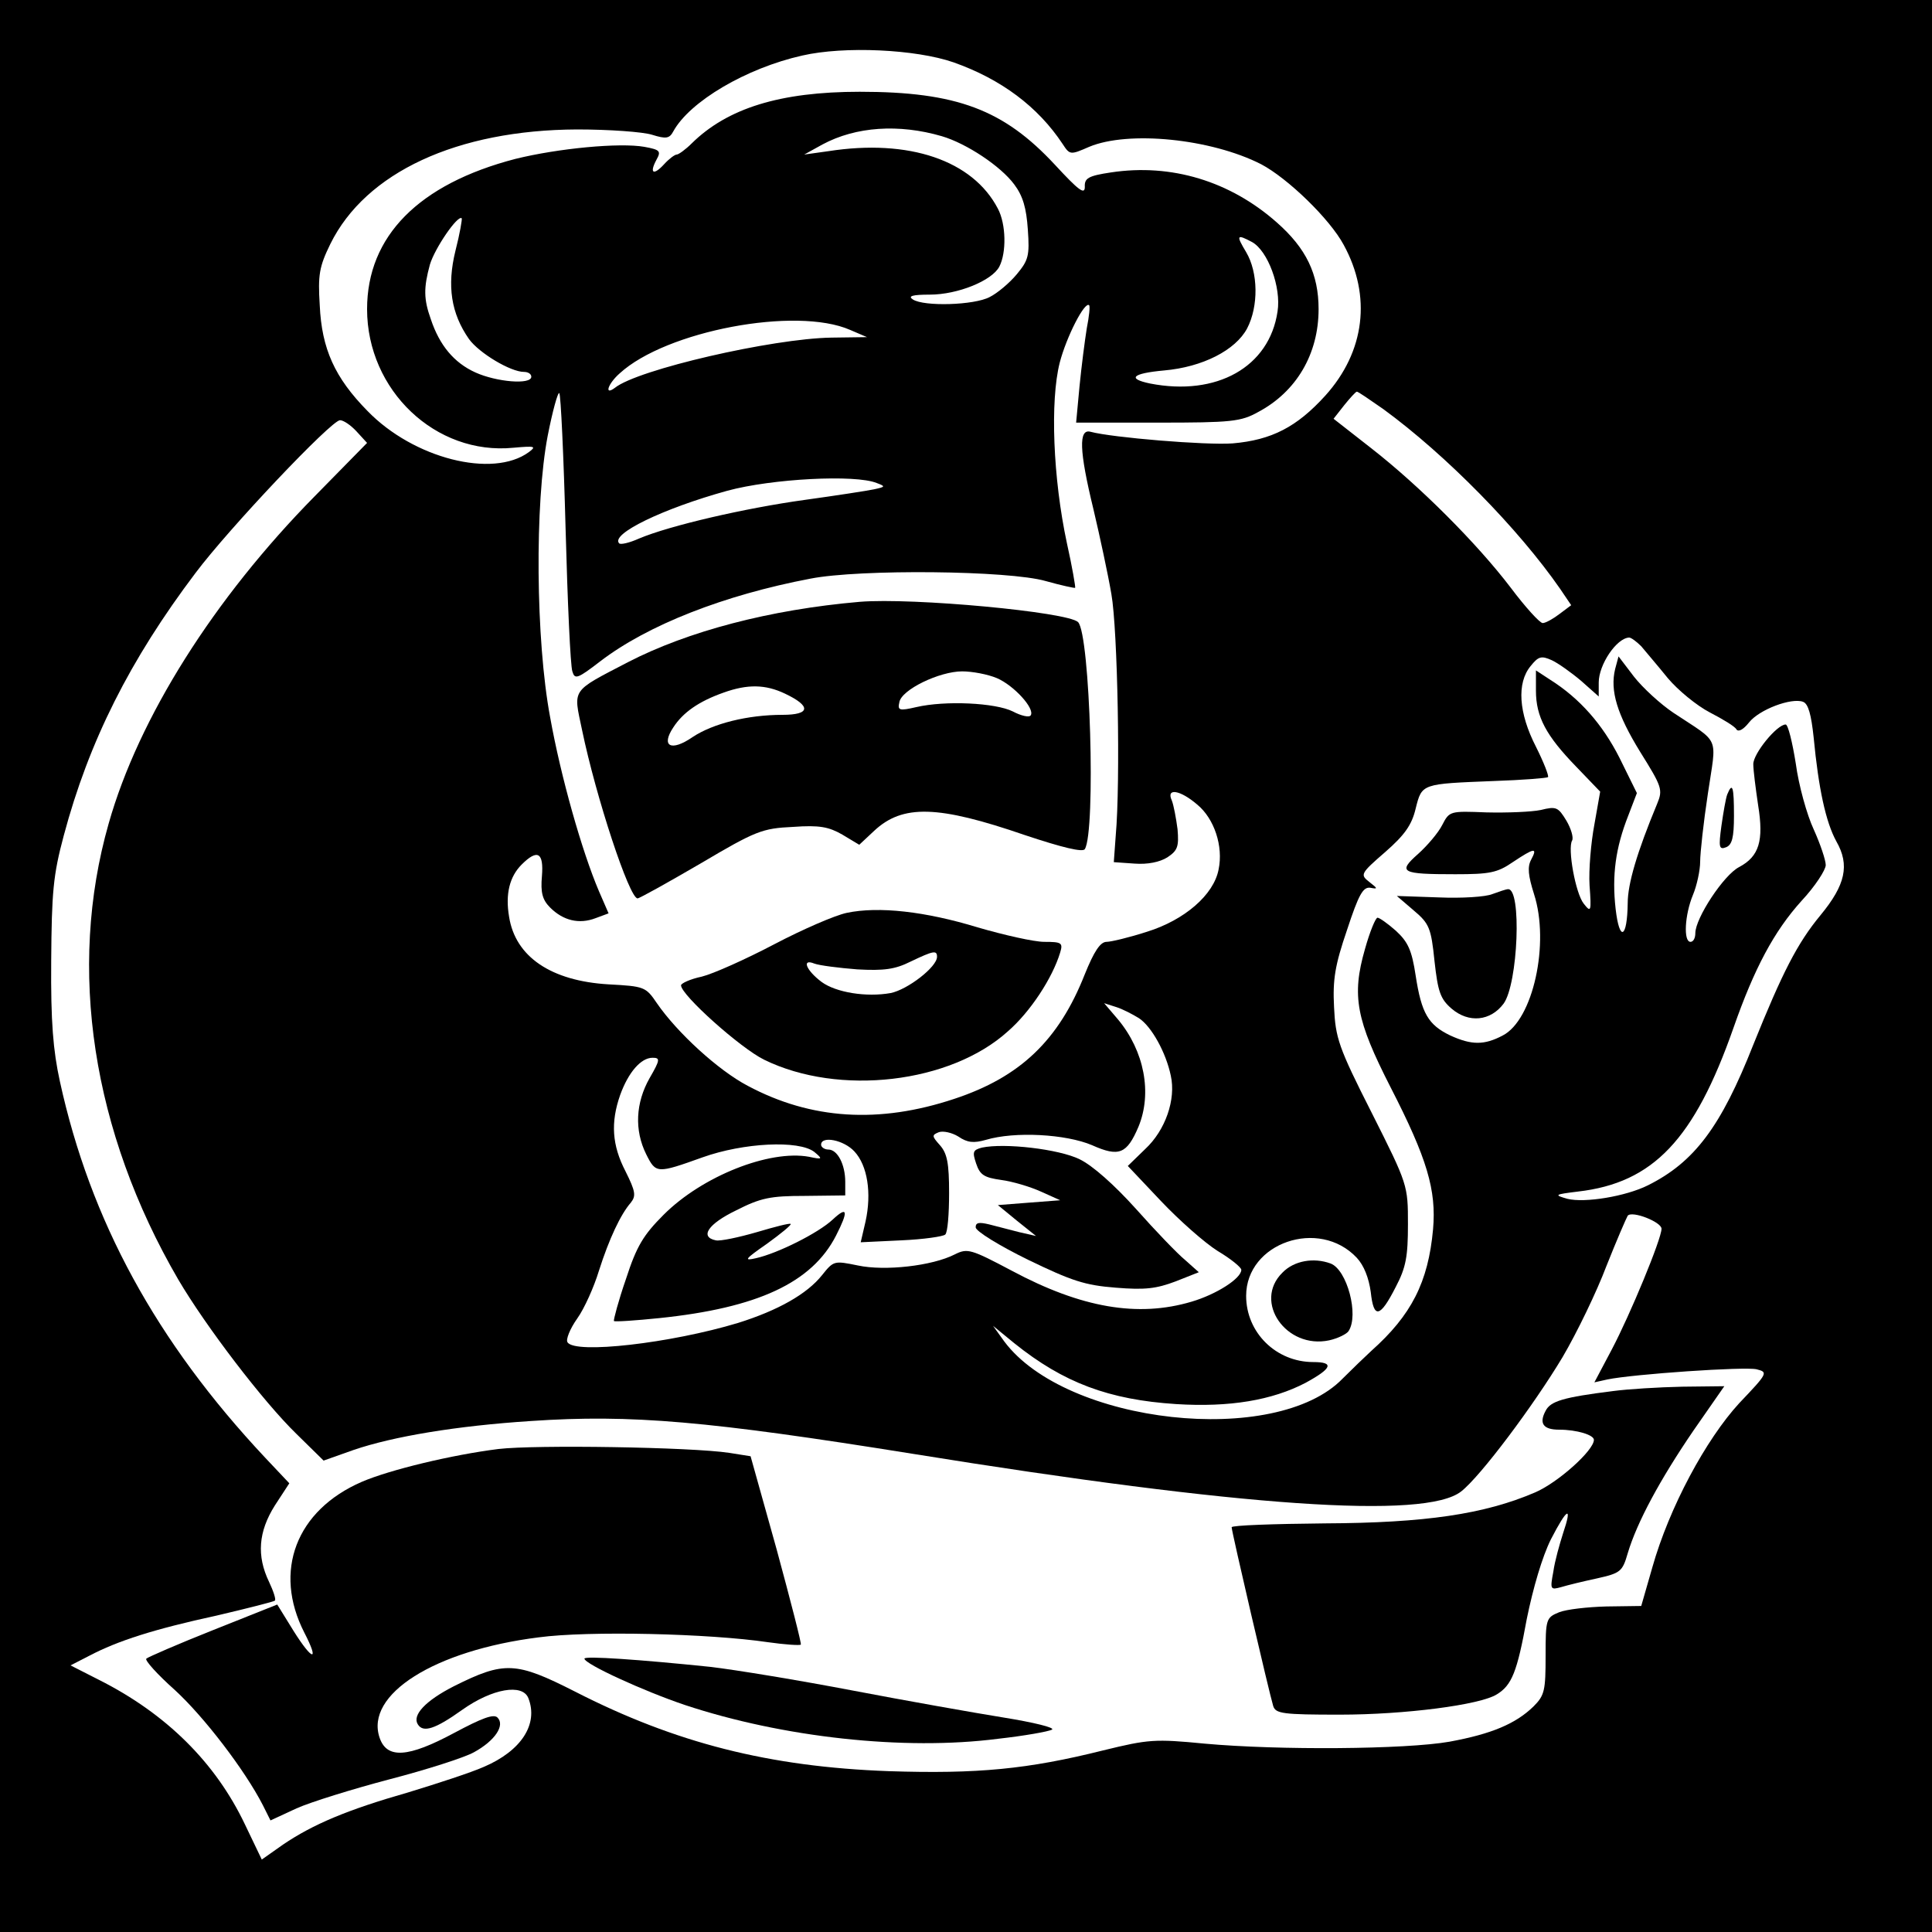 <?xml version="1.0" standalone="no"?>
<!DOCTYPE svg PUBLIC "-//W3C//DTD SVG 20010904//EN"
 "http://www.w3.org/TR/2001/REC-SVG-20010904/DTD/svg10.dtd">
<svg version="1.0" xmlns="http://www.w3.org/2000/svg"
 width="400pt" height="400pt" viewBox="0 0 400 400"
 preserveAspectRatio="xMidYMid meet">
<g transform="translate(0,400) scale(0.1,-0.1)"
fill="#000000" stroke="none">
<path d="M0 2000 l0 -2000 2000 0 2000 0 0 2000 0 2000 -2000 0 -2000 0 0
-2000z m1974 1871 c99 -35 175 -92 226 -169 15 -23 16 -23 55 -6 81 34 252 17
356 -36 55 -29 142 -113 171 -167 58 -106 44 -221 -38 -312 -59 -65 -111 -92
-192 -99 -56 -4 -249 12 -294 24 -25 7 -24 -38 6 -161 13 -55 30 -134 37 -175
13 -73 19 -389 9 -500 l-4 -55 43 -3 c27 -2 52 3 68 13 21 14 24 22 21 58 -3
23 -8 50 -12 60 -12 26 17 22 53 -9 35 -29 54 -86 44 -134 -10 -53 -71 -105
-148 -129 -37 -12 -75 -21 -84 -21 -13 0 -26 -20 -45 -67 -54 -137 -134 -213
-270 -258 -156 -52 -297 -43 -428 27 -61 32 -146 110 -188 171 -23 34 -26 35
-100 39 -119 7 -193 57 -206 140 -8 47 1 83 26 108 33 33 46 25 42 -24 -3 -34
1 -49 17 -65 27 -27 60 -35 94 -22 l27 10 -20 46 c-35 82 -79 237 -101 360
-30 160 -32 443 -5 583 10 51 21 91 24 88 3 -3 9 -130 13 -281 4 -151 10 -284
14 -295 5 -17 10 -16 58 21 98 75 256 137 435 171 102 20 411 17 487 -5 32 -9
60 -15 61 -14 1 1 -6 43 -17 92 -29 135 -35 295 -15 374 14 54 52 128 61 119
2 -2 0 -23 -5 -48 -4 -25 -11 -79 -15 -120 l-7 -75 169 0 c153 0 172 2 208 22
79 42 125 120 125 213 0 73 -26 126 -86 179 -97 86 -219 123 -344 104 -47 -7
-55 -12 -54 -30 0 -17 -13 -7 -62 46 -106 114 -203 151 -404 151 -165 0 -274
-34 -348 -107 -12 -12 -27 -23 -31 -23 -4 0 -16 -9 -26 -20 -22 -24 -31 -19
-16 9 10 18 8 21 -25 27 -51 9 -178 -3 -267 -25 -200 -52 -307 -160 -307 -311
0 -168 142 -303 303 -287 45 4 48 3 32 -9 -75 -55 -239 -13 -334 85 -68 69
-95 129 -99 219 -4 63 -1 80 22 127 73 148 262 236 511 237 66 0 136 -5 155
-11 29 -9 36 -8 44 7 34 62 151 131 267 157 87 20 235 13 313 -14z m-24 -153
c51 -15 122 -62 150 -100 18 -24 25 -49 28 -93 4 -55 1 -64 -23 -93 -15 -18
-40 -39 -56 -47 -32 -17 -136 -20 -159 -5 -11 7 -1 10 35 10 58 0 129 29 144
58 15 29 14 88 -3 120 -52 100 -184 145 -351 119 l-50 -7 38 21 c69 37 158 43
247 17z m-1007 -237 c-18 -73 -9 -130 28 -183 21 -29 86 -68 114 -68 8 0 15
-4 15 -10 0 -17 -72 -11 -116 9 -44 20 -74 56 -92 110 -15 42 -15 65 -2 113
10 34 58 104 66 96 1 -2 -4 -32 -13 -67z m1649 18 c33 -18 61 -94 53 -144 -17
-115 -126 -176 -264 -149 -48 10 -37 21 29 27 80 7 148 42 172 87 24 46 23
116 -2 158 -21 35 -20 38 12 21z m-832 -182 l35 -15 -74 -1 c-122 -2 -401 -66
-448 -104 -23 -17 -14 9 10 30 96 88 365 139 477 90z m1104 -164 c130 -95 280
-248 366 -372 l23 -34 -24 -18 c-13 -10 -29 -19 -35 -19 -6 0 -36 33 -66 73
-70 92 -189 211 -289 289 l-78 61 22 28 c12 15 24 28 26 28 2 1 26 -16 55 -36z
m-2126 -46 l22 -24 -108 -110 c-209 -212 -365 -459 -427 -678 -86 -301 -34
-638 144 -944 57 -97 176 -253 245 -320 l56 -55 62 22 c82 28 213 50 368 60
207 14 366 0 790 -68 681 -110 1061 -136 1135 -78 40 31 150 178 210 278 30
51 71 136 91 189 21 53 41 99 44 104 9 11 70 -13 70 -27 0 -21 -65 -178 -103
-250 l-36 -68 27 6 c53 11 285 27 309 21 24 -6 23 -8 -36 -70 -69 -75 -145
-216 -180 -340 l-23 -80 -72 -1 c-39 -1 -83 -6 -98 -12 -27 -11 -28 -14 -28
-90 0 -72 -2 -82 -25 -105 -37 -36 -87 -57 -174 -73 -91 -16 -353 -18 -507 -4
-103 10 -116 9 -210 -14 -156 -39 -260 -49 -444 -43 -247 9 -441 58 -650 165
-122 62 -146 63 -250 11 -59 -30 -87 -60 -75 -79 11 -18 36 -10 92 30 62 44
125 55 137 24 21 -54 -15 -109 -92 -142 -27 -12 -98 -35 -157 -53 -126 -36
-197 -66 -259 -108 l-44 -31 -35 73 c-61 128 -163 229 -302 299 l-59 30 39 20
c59 31 134 55 263 83 64 15 119 29 121 31 3 2 -3 20 -12 39 -26 54 -22 104 12
158 l30 46 -50 53 c-226 241 -362 491 -425 779 -14 64 -19 123 -18 249 1 143
4 178 26 260 52 195 137 364 273 544 69 92 281 316 299 316 7 0 22 -10 34 -23z
m1077 -107 c19 -7 18 -8 -5 -13 -14 -3 -79 -13 -144 -22 -123 -17 -279 -53
-343 -80 -20 -9 -38 -13 -41 -10 -19 19 90 72 224 109 92 25 265 34 309 16z
m1583 -338 c9 -11 34 -40 55 -66 21 -25 60 -57 87 -71 27 -14 52 -29 55 -35 4
-6 14 -1 26 14 21 27 88 52 112 43 11 -4 17 -27 22 -74 10 -105 25 -175 47
-215 28 -49 19 -90 -33 -153 -48 -58 -79 -119 -139 -268 -67 -170 -122 -243
-218 -291 -46 -23 -131 -37 -167 -28 -28 8 -27 9 22 15 156 18 241 108 322
339 43 123 84 200 141 263 28 30 50 64 50 74 0 10 -11 43 -25 74 -14 30 -31
91 -37 136 -7 44 -16 81 -21 81 -18 0 -67 -60 -67 -82 0 -13 5 -51 10 -85 12
-74 2 -106 -39 -128 -32 -16 -91 -106 -91 -137 0 -10 -4 -18 -10 -18 -15 0
-12 56 5 97 8 19 15 51 15 69 0 18 7 82 16 141 18 122 27 102 -71 167 -27 18
-64 52 -82 75 l-32 42 -7 -26 c-11 -45 4 -94 52 -172 45 -72 47 -78 35 -107
-42 -101 -61 -166 -61 -206 -1 -73 -17 -81 -25 -12 -8 70 0 127 26 193 l18 47
-36 73 c-35 69 -82 123 -144 162 l-29 19 0 -42 c0 -54 21 -93 83 -157 l50 -52
-12 -68 c-7 -37 -12 -94 -10 -126 4 -55 3 -57 -12 -38 -17 21 -34 115 -24 131
3 6 -2 24 -12 41 -17 28 -21 30 -53 22 -19 -4 -70 -6 -112 -5 -76 3 -77 3 -92
-26 -8 -16 -31 -43 -50 -60 -43 -38 -35 -42 77 -42 71 0 87 3 119 25 45 30 52
31 38 5 -8 -15 -6 -33 6 -71 33 -102 -2 -261 -65 -293 -38 -20 -64 -20 -108 0
-46 22 -60 46 -72 124 -8 53 -16 70 -41 93 -17 15 -34 27 -38 27 -4 0 -16 -29
-26 -65 -28 -97 -18 -147 53 -286 76 -148 95 -213 88 -294 -10 -110 -45 -178
-128 -252 -13 -12 -40 -38 -59 -57 -138 -143 -573 -95 -701 77 l-23 32 44 -36
c102 -82 196 -117 335 -126 111 -7 199 8 268 44 55 30 60 43 16 43 -77 0 -139
61 -139 137 0 110 151 162 229 79 15 -16 25 -42 29 -71 6 -56 19 -54 52 11 21
40 25 63 25 129 0 81 0 82 -75 231 -69 136 -75 155 -78 219 -3 57 2 87 27 160
24 73 33 89 48 87 16 -3 16 -2 -2 12 -19 15 -19 17 33 62 40 35 55 56 63 90
13 52 12 51 162 57 59 2 109 6 112 8 2 3 -9 31 -25 63 -36 70 -40 132 -11 167
16 20 22 22 44 12 13 -6 41 -26 61 -43 l36 -32 0 29 c0 37 37 92 63 93 4 0 15
-8 25 -18z m-1040 -770 c26 -17 56 -71 66 -119 11 -49 -11 -113 -53 -152 l-36
-35 69 -73 c38 -40 90 -86 117 -103 27 -16 49 -34 49 -39 0 -18 -52 -51 -103
-66 -111 -33 -228 -13 -372 64 -85 45 -92 47 -118 34 -47 -24 -145 -35 -201
-23 -49 10 -50 10 -74 -20 -31 -39 -91 -73 -174 -99 -139 -42 -338 -65 -353
-40 -4 5 5 28 20 49 15 21 35 66 45 99 21 66 45 117 66 141 11 14 10 23 -11
65 -28 54 -31 101 -11 158 17 47 43 77 67 77 16 0 16 -4 -6 -42 -29 -51 -32
-108 -7 -158 20 -40 22 -40 117 -6 84 30 199 36 231 11 18 -15 17 -16 -11 -10
-82 15 -221 -40 -301 -120 -42 -42 -56 -65 -78 -133 -16 -46 -26 -85 -25 -87
2 -2 45 1 94 6 203 21 316 73 366 171 26 51 24 62 -7 33 -30 -28 -114 -70
-159 -80 -26 -6 -23 -2 23 30 29 21 51 39 49 41 -2 2 -33 -6 -70 -17 -38 -11
-76 -19 -85 -17 -34 7 -16 34 42 62 51 26 71 30 142 30 l84 1 0 28 c0 36 -16
67 -35 67 -8 0 -15 5 -15 10 0 19 47 10 69 -14 27 -29 36 -86 23 -145 l-10
-43 84 4 c46 2 87 8 91 12 5 4 8 43 8 86 0 62 -4 82 -19 99 -17 19 -17 21 -2
27 9 3 27 -1 40 -9 19 -13 32 -14 57 -7 60 18 166 12 220 -11 56 -25 72 -18
96 38 29 70 12 157 -42 222 l-29 34 25 -8 c13 -4 34 -15 47 -23z"/>
<path d="M1780 2754 c-186 -16 -356 -61 -480 -125 -119 -62 -113 -54 -95 -140
29 -140 98 -349 115 -349 4 0 63 33 130 72 115 68 128 73 192 76 55 4 74 0
102 -16 l35 -21 31 29 c59 55 132 53 312 -9 78 -26 120 -36 124 -29 23 37 11
445 -14 470 -21 21 -342 51 -452 42z m284 -158 c35 -15 79 -63 70 -77 -3 -5
-20 -1 -37 8 -36 18 -140 23 -200 9 -35 -8 -39 -7 -35 10 4 26 83 64 130 64
21 0 53 -6 72 -14z m-439 -32 c55 -26 53 -44 -5 -44 -72 0 -144 -18 -186 -46
-45 -31 -66 -19 -40 20 20 31 53 54 104 72 50 18 87 17 127 -2z"/>
<path d="M1753 2110 c-24 -5 -91 -34 -150 -65 -59 -31 -126 -61 -150 -67 -24
-5 -43 -14 -43 -18 0 -20 123 -130 172 -154 155 -76 386 -49 505 59 46 40 92
110 108 163 6 20 3 22 -33 22 -21 0 -83 14 -138 30 -108 33 -205 44 -271 30z
m187 -91 c0 -21 -61 -68 -96 -75 -50 -9 -113 1 -143 23 -32 24 -42 49 -15 38
11 -4 51 -9 89 -12 55 -3 78 0 110 16 48 23 55 24 55 10z"/>
<path d="M3340 1120 c-104 -13 -130 -21 -140 -41 -14 -26 -5 -39 28 -39 37 0
72 -11 72 -21 0 -22 -75 -89 -122 -109 -105 -45 -227 -63 -435 -64 -106 -1
-193 -4 -193 -8 0 -9 78 -344 86 -370 5 -16 20 -18 138 -18 134 0 290 20 325
42 31 19 42 46 62 156 13 64 32 129 50 165 34 66 45 71 25 12 -7 -22 -17 -57
-20 -79 -7 -37 -6 -38 16 -32 13 4 46 12 74 18 49 11 53 14 64 52 19 64 67
153 136 254 l64 92 -87 -1 c-49 -1 -113 -5 -143 -9z"/>
<path d="M1032 1000 c-96 -12 -225 -43 -283 -68 -136 -59 -184 -185 -119 -312
32 -62 17 -59 -22 3 l-34 55 -133 -53 c-73 -29 -135 -56 -138 -59 -4 -3 23
-33 59 -65 61 -56 145 -166 182 -238 l16 -32 54 25 c29 13 116 40 192 60 77
20 155 45 175 56 44 24 65 56 49 72 -8 8 -32 -1 -90 -32 -95 -51 -139 -54
-154 -10 -31 90 114 181 329 208 104 14 353 8 475 -10 35 -5 66 -7 68 -5 2 1
-21 90 -50 197 l-54 193 -44 7 c-79 12 -402 17 -478 8z"/>
<path d="M1210 566 c0 -11 122 -67 208 -96 202 -67 454 -95 648 -70 54 6 105
15 112 19 7 4 -38 15 -100 25 -62 10 -203 35 -313 56 -110 21 -243 43 -295 49
-145 15 -260 23 -260 17z"/>
<path d="M3576 2355 c-3 -8 -8 -37 -12 -65 -6 -44 -5 -50 10 -44 12 5 16 20
16 65 0 60 -3 71 -14 44z"/>
<path d="M3090 2149 c-14 -6 -64 -9 -111 -7 l-87 3 35 -30 c32 -27 36 -36 43
-105 7 -63 12 -78 35 -98 36 -31 81 -26 108 10 30 41 38 240 9 237 -4 0 -18
-5 -32 -10z"/>
<path d="M2655 1365 c-61 -60 8 -159 97 -140 18 4 36 13 40 19 22 33 -3 127
-37 140 -35 13 -76 6 -100 -19z"/>
<path d="M2033 1624 c-19 -5 -20 -9 -12 -33 8 -24 17 -29 52 -34 23 -3 60 -14
82 -24 l40 -18 -65 -5 -64 -5 39 -32 40 -32 -35 8 c-19 5 -47 12 -62 16 -21 5
-28 4 -28 -6 0 -8 49 -38 108 -67 91 -44 118 -53 182 -58 61 -5 84 -2 124 13
l48 19 -28 25 c-16 13 -62 61 -102 106 -45 50 -90 90 -117 103 -43 21 -155 34
-202 24z"/>
</g>
</svg>
